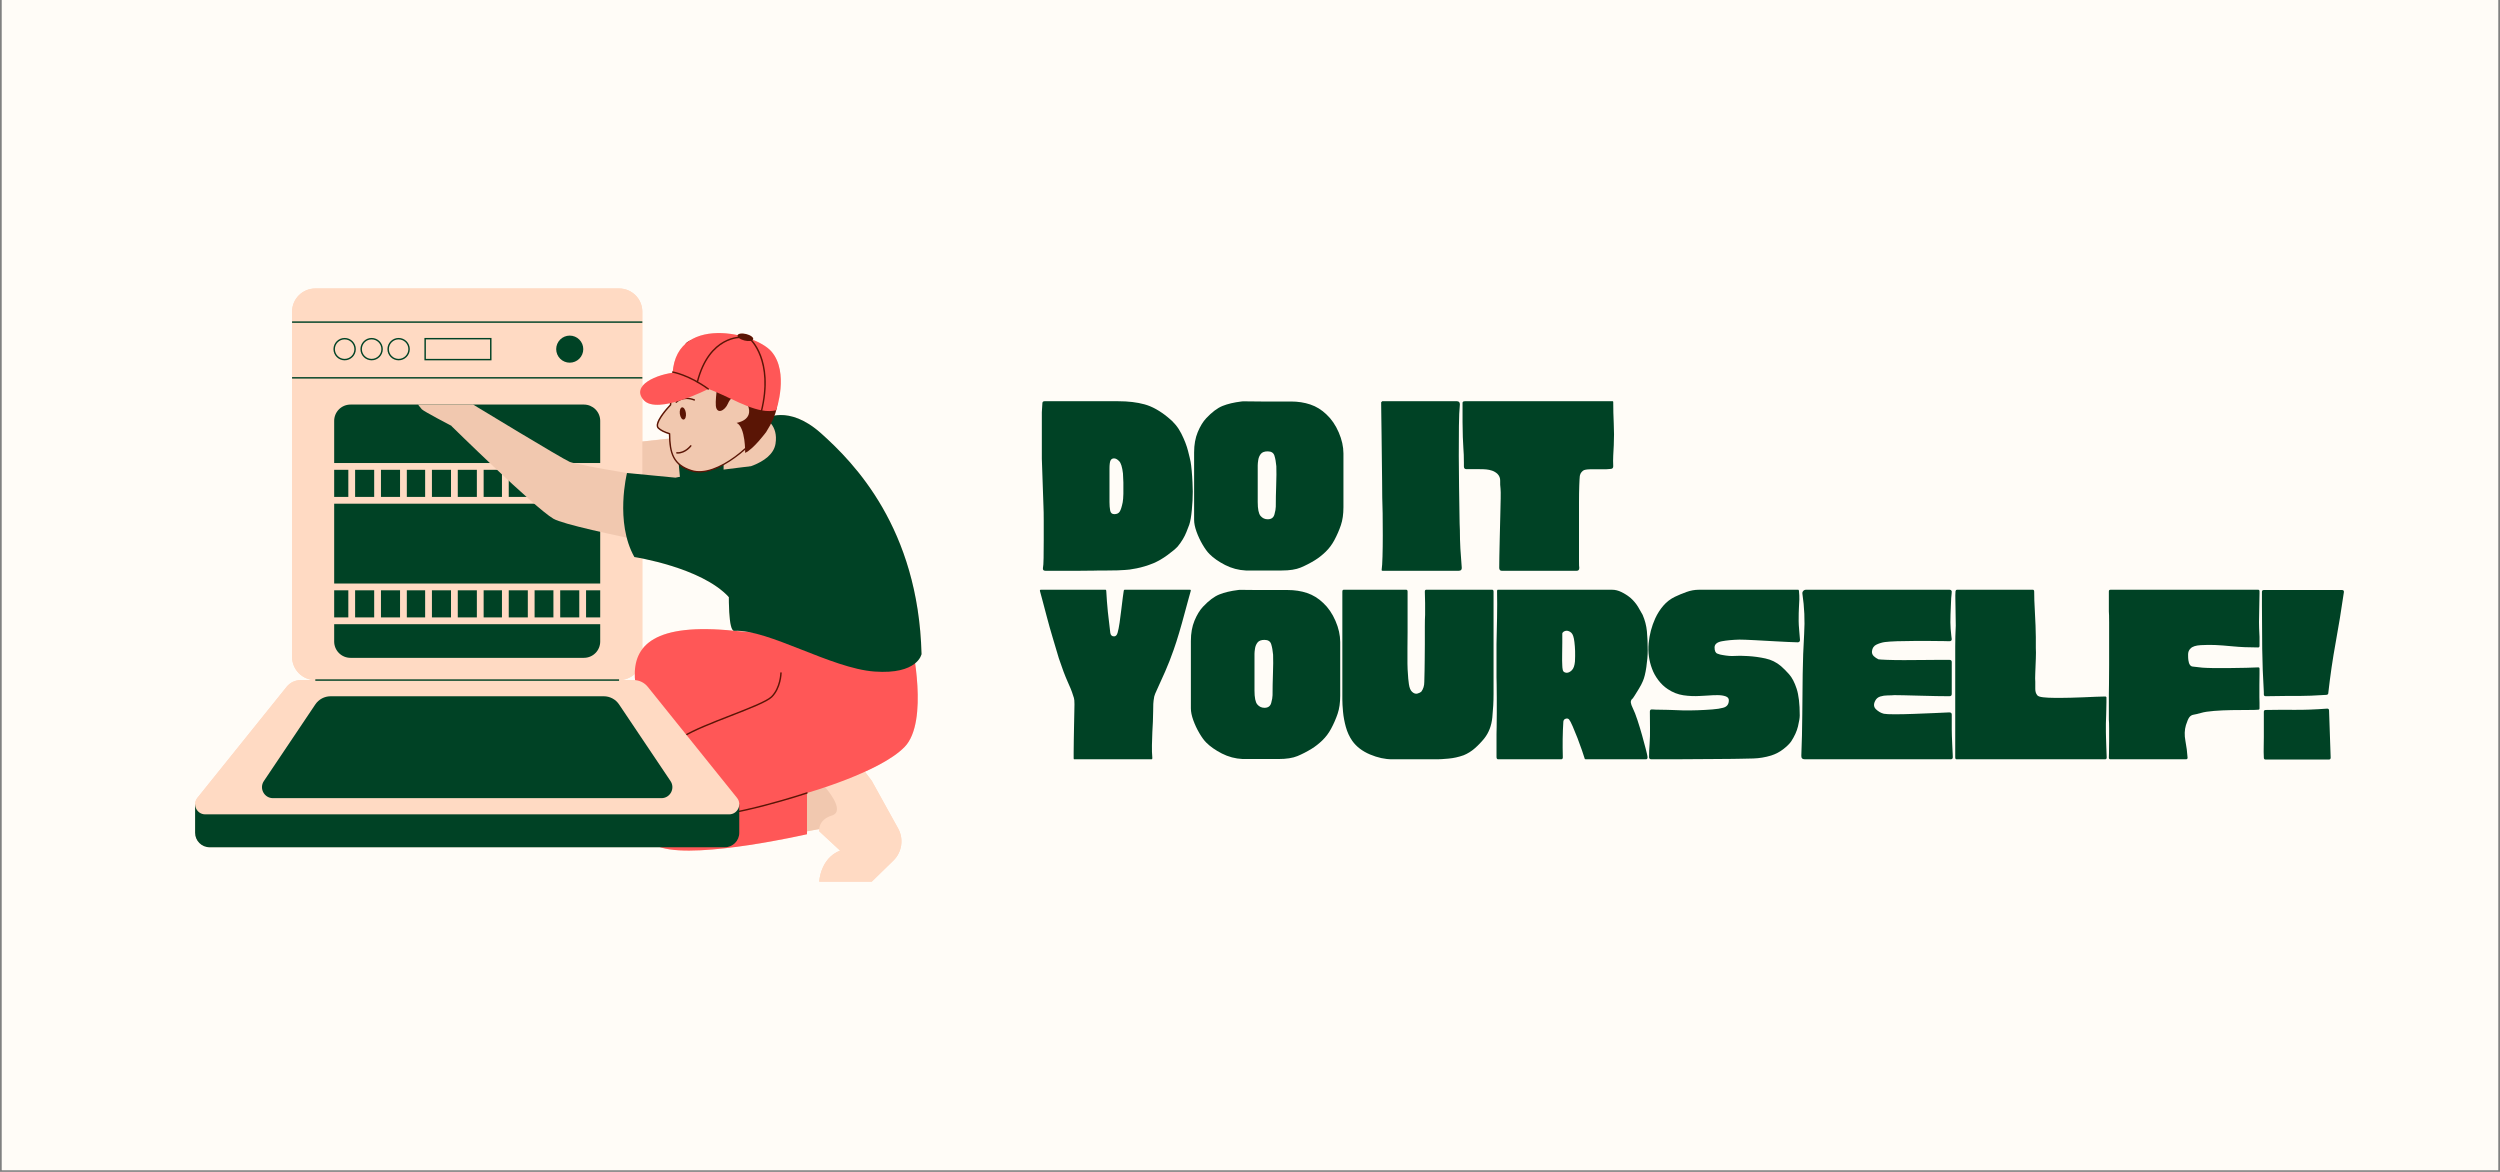 <svg version="1.0" preserveAspectRatio="xMidYMid meet" height="900" viewBox="0 0 1440 675" zoomAndPan="magnify" width="1920" xmlns:xlink="http://www.w3.org/1999/xlink" xmlns="http://www.w3.org/2000/svg"><rect x="0" y="0" width="1440" height="675" fill="#808080" stroke="none"/><defs><g></g><clipPath id="8f9f14da63"><path clip-rule="nonzero" d="M 1.066 0 L 1438.934 0 L 1438.934 674 L 1.066 674 Z M 1.066 0"></path></clipPath></defs><g clip-path="url(#8f9f14da63)"><path fill-rule="nonzero" fill-opacity="1" d="M 1.066 0 L 1438.934 0 L 1438.934 674 L 1.066 674 Z M 1.066 0" fill="#ffffff"></path><path fill-rule="nonzero" fill-opacity="1" d="M 1.066 0 L 1438.934 0 L 1438.934 674 L 1.066 674 Z M 1.066 0" fill="#fffcf7"></path></g><g fill-opacity="1" fill="#004225"><g transform="translate(596.064, 328.763)"><g><path d="M 90.969 -45.641 C 90.969 -42.223 90.785 -38.648 90.422 -34.922 C 90.066 -31.203 89.578 -28.41 88.953 -26.547 C 88.953 -26.547 88.41 -25.148 87.328 -22.359 C 86.242 -19.566 84.562 -16.77 82.281 -13.969 C 81.145 -12.727 79.203 -11.098 76.453 -9.078 C 73.711 -7.066 71 -5.488 68.312 -4.344 C 65 -3 61.766 -2.016 58.609 -1.391 C 55.453 -0.773 53.254 -0.469 52.016 -0.469 C 51.078 -0.363 49.625 -0.285 47.656 -0.234 C 45.695 -0.18 43.734 -0.156 41.766 -0.156 C 39.797 -0.156 38.348 -0.156 37.422 -0.156 C 37.316 -0.156 36.203 -0.129 34.078 -0.078 C 31.953 -0.023 29.336 0 26.234 0 C 23.129 0 20.023 0 16.922 0 C 13.816 0 11.227 0 9.156 0 C 7.094 0 6.062 0 6.062 0 C 5.02 0 4.551 -0.516 4.656 -1.547 C 4.863 -2.379 4.992 -4.297 5.047 -7.297 C 5.098 -10.297 5.125 -13.734 5.125 -17.609 C 5.125 -21.492 5.125 -25.223 5.125 -28.797 C 5.125 -32.367 5.07 -35.191 4.969 -37.266 C 4.863 -41.816 4.707 -46.367 4.5 -50.922 C 4.289 -55.473 4.133 -60.023 4.031 -64.578 L 4.031 -91.281 C 4.133 -92.938 4.238 -94.645 4.344 -96.406 C 4.344 -97.238 4.758 -97.656 5.594 -97.656 L 47.812 -97.656 C 47.812 -97.656 47.32 -97.656 46.344 -97.656 C 45.363 -97.656 44.457 -97.656 43.625 -97.656 C 42.801 -97.656 42.594 -97.656 43 -97.656 C 43.414 -97.656 45.07 -97.656 47.969 -97.656 C 53.77 -97.656 58.844 -97.055 63.188 -95.859 C 67.531 -94.672 72.031 -92.164 76.688 -88.344 C 80 -85.75 82.562 -82.641 84.375 -79.016 C 86.188 -75.398 87.477 -72.062 88.25 -69 C 89.031 -65.945 89.523 -63.852 89.734 -62.719 C 89.941 -61.582 90.148 -59.875 90.359 -57.594 C 90.566 -55.32 90.719 -53.047 90.812 -50.766 C 90.914 -48.484 90.969 -46.773 90.969 -45.641 Z M 50.609 -39.438 C 50.816 -40.57 50.945 -42.195 51 -44.312 C 51.051 -46.438 51.051 -48.613 51 -50.844 C 50.945 -53.07 50.867 -54.805 50.766 -56.047 C 50.348 -59.672 49.625 -62.023 48.594 -63.109 C 47.562 -64.191 46.578 -64.734 45.641 -64.734 C 44.711 -64.734 44.039 -64.344 43.625 -63.562 C 43.207 -62.789 43 -61.164 43 -58.688 L 43 -39.594 C 43 -37.727 43.129 -36.098 43.391 -34.703 C 43.648 -33.305 44.453 -32.609 45.797 -32.609 C 47.242 -32.609 48.273 -33.098 48.891 -34.078 C 49.516 -35.055 50.086 -36.844 50.609 -39.438 Z M 50.609 -39.438"></path></g></g></g><g fill-opacity="1" fill="#004225"><g transform="translate(683.776, 328.763)"><g><path d="M 90.047 -67.531 C 90.047 -64.844 90.047 -61.582 90.047 -57.75 C 90.047 -53.926 90.047 -50.098 90.047 -46.266 C 90.047 -42.43 90.047 -39.223 90.047 -36.641 C 90.047 -32.598 89.551 -29.129 88.562 -26.234 C 87.582 -23.336 86.316 -20.441 84.766 -17.547 C 83.422 -15.055 81.766 -12.852 79.797 -10.938 C 77.828 -9.031 75.758 -7.406 73.594 -6.062 C 70.895 -4.406 68.176 -3.004 65.438 -1.859 C 62.695 -0.723 59.051 -0.156 54.5 -0.156 C 53.875 -0.156 52.5 -0.156 50.375 -0.156 C 48.258 -0.156 45.957 -0.156 43.469 -0.156 C 40.988 -0.156 38.789 -0.156 36.875 -0.156 C 34.957 -0.156 33.945 -0.156 33.844 -0.156 C 29.602 -0.363 25.617 -1.422 21.891 -3.328 C 18.16 -5.242 15.16 -7.344 12.891 -9.625 C 11.641 -10.863 10.316 -12.672 8.922 -15.047 C 7.523 -17.43 6.359 -19.914 5.422 -22.5 C 4.492 -25.094 4.031 -27.375 4.031 -29.344 C 4.031 -30.789 4.031 -33.172 4.031 -36.484 C 4.031 -39.797 4.031 -43.469 4.031 -47.5 C 4.031 -51.539 4.031 -55.422 4.031 -59.141 C 4.031 -62.867 4.031 -65.875 4.031 -68.156 C 4.031 -72.602 4.727 -76.508 6.125 -79.875 C 7.531 -83.238 9.16 -85.906 11.016 -87.875 C 14.328 -91.395 17.457 -93.75 20.406 -94.938 C 23.363 -96.125 26.961 -96.977 31.203 -97.5 C 31.305 -97.602 32.441 -97.629 34.609 -97.578 C 36.785 -97.523 39.453 -97.5 42.609 -97.5 C 45.766 -97.5 48.922 -97.5 52.078 -97.5 C 55.242 -97.5 57.805 -97.5 59.766 -97.5 C 63.805 -97.5 67.535 -96.926 70.953 -95.781 C 74.367 -94.645 77.473 -92.734 80.266 -90.047 C 83.16 -87.359 85.516 -83.914 87.328 -79.719 C 89.141 -75.531 90.047 -71.469 90.047 -67.531 Z M 40.672 -39.594 C 40.672 -35.551 41.211 -32.883 42.297 -31.594 C 43.391 -30.301 44.766 -29.656 46.422 -29.656 C 48.492 -29.656 49.785 -30.582 50.297 -32.438 C 50.816 -34.301 51.078 -35.805 51.078 -36.953 C 51.078 -40.879 51.156 -45.016 51.312 -49.359 C 51.469 -53.711 51.492 -57.336 51.391 -60.234 C 51.18 -62.617 50.816 -64.641 50.297 -66.297 C 49.785 -67.953 48.492 -68.781 46.422 -68.781 C 44.555 -68.781 43.234 -68.285 42.453 -67.297 C 41.68 -66.316 41.191 -65.176 40.984 -63.875 C 40.773 -62.582 40.672 -61.523 40.672 -60.703 C 40.672 -59.672 40.672 -57.988 40.672 -55.656 C 40.672 -53.32 40.672 -50.707 40.672 -47.812 C 40.672 -44.914 40.672 -42.176 40.672 -39.594 Z M 40.672 -39.594"></path></g></g></g><g fill-opacity="1" fill="#004225"><g transform="translate(770.867, 328.763)"><g></g></g></g><g fill-opacity="1" fill="#004225"><g transform="translate(791.513, 328.763)"><g><path d="M 4.656 -97.656 L 47.656 -97.656 C 48.801 -97.656 49.375 -97.035 49.375 -95.797 C 49.062 -92.785 48.879 -88.641 48.828 -83.359 C 48.773 -78.086 48.75 -72.375 48.75 -66.219 C 48.75 -60.062 48.801 -54.055 48.906 -48.203 C 49.008 -42.359 49.086 -37.207 49.141 -32.75 C 49.191 -28.301 49.27 -25.195 49.375 -23.438 C 49.375 -19.82 49.473 -16.227 49.672 -12.656 C 49.879 -9.082 50.141 -5.484 50.453 -1.859 C 50.555 -0.617 49.988 0 48.75 0 L 4.812 0 C 4.395 0 4.238 -0.258 4.344 -0.781 C 4.551 -2.125 4.707 -4.602 4.812 -8.219 C 4.914 -11.844 4.969 -15.906 4.969 -20.406 C 4.969 -24.914 4.941 -29.16 4.891 -33.141 C 4.836 -37.129 4.758 -40.16 4.656 -42.234 C 4.656 -44.711 4.629 -47.969 4.578 -52 C 4.523 -56.039 4.473 -60.391 4.422 -65.047 C 4.367 -69.703 4.316 -74.227 4.266 -78.625 C 4.211 -83.031 4.16 -86.891 4.109 -90.203 C 4.055 -93.516 4.031 -95.789 4.031 -97.031 C 4.133 -97.133 4.344 -97.344 4.656 -97.656 Z M 4.656 -97.656"></path></g></g></g><g fill-opacity="1" fill="#004225"><g transform="translate(838.707, 328.763)"><g><path d="M 90.516 -97.344 C 90.516 -93.195 90.613 -89.031 90.812 -84.844 C 91.02 -80.656 91.023 -76.488 90.828 -72.344 C 90.723 -70.375 90.617 -68.379 90.516 -66.359 C 90.41 -64.348 90.41 -62.305 90.516 -60.234 C 90.516 -59.305 90.098 -58.789 89.266 -58.688 C 87.609 -58.477 85.664 -58.398 83.438 -58.453 C 81.219 -58.504 79.125 -58.504 77.156 -58.453 C 75.188 -58.398 73.895 -58.164 73.281 -57.75 C 72.969 -57.539 72.602 -57.203 72.188 -56.734 C 71.77 -56.273 71.461 -55.578 71.266 -54.641 C 71.16 -53.816 71.055 -52.004 70.953 -49.203 C 70.848 -46.41 70.797 -43.07 70.797 -39.188 C 70.797 -35.312 70.797 -31.273 70.797 -27.078 C 70.797 -22.891 70.797 -18.93 70.797 -15.203 C 70.797 -11.484 70.797 -8.379 70.797 -5.891 C 70.797 -3.41 70.848 -2.016 70.953 -1.703 C 70.953 -0.566 70.484 0 69.547 0 L 26.234 0 C 25.41 0 24.945 -0.516 24.844 -1.547 C 24.844 -2.898 24.867 -5.18 24.922 -8.391 C 24.973 -11.598 25.051 -15.219 25.156 -19.25 C 25.258 -23.289 25.359 -27.301 25.453 -31.281 C 25.555 -35.27 25.633 -38.711 25.688 -41.609 C 25.738 -44.504 25.711 -46.367 25.609 -47.203 C 25.41 -48.754 25.336 -50.305 25.391 -51.859 C 25.441 -53.41 24.895 -54.754 23.75 -55.891 C 22.82 -56.711 21.812 -57.305 20.719 -57.672 C 19.633 -58.035 18.523 -58.27 17.391 -58.375 C 16.453 -58.477 15.051 -58.531 13.188 -58.531 C 11.332 -58.531 9.656 -58.531 8.156 -58.531 C 6.656 -58.531 5.906 -58.531 5.906 -58.531 C 4.969 -58.531 4.5 -59.047 4.5 -60.078 C 4.5 -60.078 4.5 -60.773 4.5 -62.172 C 4.5 -63.578 4.473 -65.129 4.422 -66.828 C 4.367 -68.535 4.289 -69.859 4.188 -70.797 C 4.082 -72.242 3.977 -74.336 3.875 -77.078 C 3.77 -79.828 3.719 -82.676 3.719 -85.625 C 3.719 -88.57 3.719 -91.102 3.719 -93.219 C 3.719 -95.344 3.719 -96.508 3.719 -96.719 C 3.719 -97.344 4.188 -97.656 5.125 -97.656 L 90.203 -97.656 C 90.203 -97.656 90.254 -97.629 90.359 -97.578 C 90.461 -97.523 90.516 -97.445 90.516 -97.344 Z M 90.516 -97.344"></path></g></g></g><g fill-opacity="1" fill="#004225"><g transform="translate(926.582, 328.763)"><g></g></g></g><g fill-opacity="1" fill="#004225"><g transform="translate(596.064, 437.352)"><g><path d="M 51.703 -97.656 L 89.422 -97.656 C 89.836 -97.656 89.941 -97.344 89.734 -96.719 C 89.629 -96.301 89.238 -94.898 88.562 -92.516 C 87.895 -90.141 87.094 -87.191 86.156 -83.672 C 85.227 -80.16 84.219 -76.566 83.125 -72.891 C 82.039 -69.211 80.984 -65.926 79.953 -63.031 C 78.398 -58.582 76.77 -54.414 75.062 -50.531 C 73.352 -46.656 71.906 -43.445 70.719 -40.906 C 69.531 -38.375 68.883 -36.797 68.781 -36.172 C 68.469 -34.516 68.285 -33.094 68.234 -31.906 C 68.18 -30.719 68.156 -29.297 68.156 -27.641 C 68.156 -25.672 68.102 -23.676 68 -21.656 C 67.895 -19.633 67.789 -17.645 67.688 -15.688 C 67.582 -13.195 67.504 -10.68 67.453 -8.141 C 67.398 -5.609 67.477 -3.102 67.688 -0.625 C 67.688 -0.207 67.531 0 67.219 0 L 22.672 0 C 22.461 0 22.359 -0.207 22.359 -0.625 C 22.359 -0.832 22.359 -1.914 22.359 -3.875 C 22.359 -5.844 22.383 -8.223 22.438 -11.016 C 22.488 -13.816 22.539 -16.664 22.594 -19.562 C 22.645 -22.457 22.695 -25.016 22.75 -27.234 C 22.801 -29.461 22.828 -30.941 22.828 -31.672 C 22.828 -33.535 22.723 -34.75 22.516 -35.312 C 22.305 -35.883 21.941 -37 21.422 -38.656 C 21.211 -39.383 20.359 -41.426 18.859 -44.781 C 17.359 -48.145 15.676 -52.625 13.812 -58.219 C 12.676 -62.051 11.488 -66.035 10.25 -70.172 C 9.008 -74.316 7.895 -78.273 6.906 -82.047 C 5.926 -85.828 5.07 -89.062 4.344 -91.75 C 3.625 -94.445 3.16 -96.156 2.953 -96.875 C 2.848 -97.395 3.004 -97.656 3.422 -97.656 L 40.672 -97.656 C 40.984 -97.656 41.141 -97.445 41.141 -97.031 C 41.348 -92.988 41.656 -88.945 42.062 -84.906 C 42.477 -80.875 42.945 -76.844 43.469 -72.812 C 43.676 -71.469 44.398 -70.797 45.641 -70.797 C 46.578 -70.797 47.25 -71.469 47.656 -72.812 C 48.07 -74.258 48.461 -76.223 48.828 -78.703 C 49.191 -81.191 49.523 -83.754 49.828 -86.391 C 50.141 -89.035 50.426 -91.363 50.688 -93.375 C 50.945 -95.395 51.129 -96.664 51.234 -97.188 C 51.336 -97.5 51.492 -97.656 51.703 -97.656 Z M 51.703 -97.656"></path></g></g></g><g fill-opacity="1" fill="#004225"><g transform="translate(681.913, 437.352)"><g><path d="M 90.047 -67.531 C 90.047 -64.844 90.047 -61.582 90.047 -57.75 C 90.047 -53.926 90.047 -50.098 90.047 -46.266 C 90.047 -42.43 90.047 -39.223 90.047 -36.641 C 90.047 -32.598 89.551 -29.129 88.562 -26.234 C 87.582 -23.336 86.316 -20.441 84.766 -17.547 C 83.422 -15.055 81.766 -12.852 79.797 -10.938 C 77.828 -9.031 75.758 -7.406 73.594 -6.062 C 70.895 -4.406 68.176 -3.004 65.438 -1.859 C 62.695 -0.723 59.051 -0.156 54.5 -0.156 C 53.875 -0.156 52.5 -0.156 50.375 -0.156 C 48.258 -0.156 45.957 -0.156 43.469 -0.156 C 40.988 -0.156 38.789 -0.156 36.875 -0.156 C 34.957 -0.156 33.945 -0.156 33.844 -0.156 C 29.602 -0.363 25.617 -1.422 21.891 -3.328 C 18.16 -5.242 15.16 -7.344 12.891 -9.625 C 11.641 -10.863 10.316 -12.672 8.922 -15.047 C 7.523 -17.43 6.359 -19.914 5.422 -22.5 C 4.492 -25.094 4.031 -27.375 4.031 -29.344 C 4.031 -30.789 4.031 -33.172 4.031 -36.484 C 4.031 -39.797 4.031 -43.469 4.031 -47.5 C 4.031 -51.539 4.031 -55.422 4.031 -59.141 C 4.031 -62.867 4.031 -65.875 4.031 -68.156 C 4.031 -72.602 4.727 -76.508 6.125 -79.875 C 7.531 -83.238 9.16 -85.906 11.016 -87.875 C 14.328 -91.395 17.457 -93.75 20.406 -94.938 C 23.363 -96.125 26.961 -96.977 31.203 -97.5 C 31.305 -97.602 32.441 -97.629 34.609 -97.578 C 36.785 -97.523 39.453 -97.5 42.609 -97.5 C 45.766 -97.5 48.922 -97.5 52.078 -97.5 C 55.242 -97.5 57.805 -97.5 59.766 -97.5 C 63.805 -97.5 67.535 -96.926 70.953 -95.781 C 74.367 -94.645 77.473 -92.734 80.266 -90.047 C 83.16 -87.359 85.516 -83.914 87.328 -79.719 C 89.141 -75.531 90.047 -71.469 90.047 -67.531 Z M 40.672 -39.594 C 40.672 -35.551 41.211 -32.883 42.297 -31.594 C 43.391 -30.301 44.766 -29.656 46.422 -29.656 C 48.492 -29.656 49.785 -30.582 50.297 -32.438 C 50.816 -34.301 51.078 -35.805 51.078 -36.953 C 51.078 -40.879 51.156 -45.016 51.312 -49.359 C 51.469 -53.711 51.492 -57.336 51.391 -60.234 C 51.18 -62.617 50.816 -64.641 50.297 -66.297 C 49.785 -67.953 48.492 -68.781 46.422 -68.781 C 44.555 -68.781 43.234 -68.285 42.453 -67.297 C 41.68 -66.316 41.191 -65.176 40.984 -63.875 C 40.773 -62.582 40.672 -61.523 40.672 -60.703 C 40.672 -59.672 40.672 -57.988 40.672 -55.656 C 40.672 -53.32 40.672 -50.707 40.672 -47.812 C 40.672 -44.914 40.672 -42.176 40.672 -39.594 Z M 40.672 -39.594"></path></g></g></g><g fill-opacity="1" fill="#004225"><g transform="translate(769.004, 437.352)"><g><path d="M 74.047 -2.328 C 71.148 -1.297 68.227 -0.648 65.281 -0.391 C 62.332 -0.129 60.238 0 59 0 L 32.906 0 C 28.77 0 24.5 -0.93 20.094 -2.797 C 15.695 -4.66 12.312 -7.25 9.938 -10.562 C 8.281 -12.938 7.035 -15.625 6.203 -18.625 C 5.379 -21.625 4.836 -24.547 4.578 -27.391 C 4.316 -30.242 4.188 -32.602 4.188 -34.469 L 4.188 -96.562 C 4.188 -97.289 4.445 -97.656 4.969 -97.656 L 40.984 -97.656 C 41.504 -97.656 41.766 -97.289 41.766 -96.562 C 41.766 -90.875 41.766 -85.18 41.766 -79.484 C 41.766 -78.035 41.766 -75.891 41.766 -73.047 C 41.766 -70.203 41.738 -67.176 41.688 -63.969 C 41.633 -60.758 41.633 -57.832 41.688 -55.188 C 41.738 -52.551 41.816 -50.719 41.922 -49.688 C 42.023 -47.508 42.227 -45.359 42.531 -43.234 C 42.844 -41.109 43.469 -39.633 44.406 -38.812 C 45.438 -37.883 46.469 -37.57 47.5 -37.875 C 48.539 -38.188 49.27 -38.551 49.688 -38.969 C 50.82 -40.52 51.391 -42.379 51.391 -44.547 C 51.391 -46.723 51.441 -48.848 51.547 -50.922 C 51.547 -51.953 51.57 -53.891 51.625 -56.734 C 51.676 -59.586 51.703 -62.75 51.703 -66.219 C 51.703 -69.688 51.703 -72.973 51.703 -76.078 C 51.703 -79.18 51.754 -81.562 51.859 -83.219 C 51.859 -85.488 51.859 -87.738 51.859 -89.969 C 51.859 -92.195 51.805 -94.395 51.703 -96.562 C 51.703 -97.289 51.957 -97.656 52.469 -97.656 L 90.516 -97.656 C 91.023 -97.656 91.281 -97.289 91.281 -96.562 L 91.281 -37.578 C 91.281 -33.328 91.047 -28.848 90.578 -24.141 C 90.117 -19.43 88.598 -15.422 86.016 -12.109 C 84.254 -9.93 82.391 -7.988 80.422 -6.281 C 78.453 -4.57 76.328 -3.254 74.047 -2.328 Z M 74.047 -2.328"></path></g></g></g><g fill-opacity="1" fill="#004225"><g transform="translate(857.647, 437.352)"><g><path d="M 82.75 -29.656 C 83.676 -27.789 84.602 -25.43 85.531 -22.578 C 86.469 -19.734 87.348 -16.836 88.172 -13.891 C 89.004 -10.941 89.703 -8.352 90.266 -6.125 C 90.836 -3.906 91.176 -2.43 91.281 -1.703 C 91.488 -0.566 91.18 0 90.359 0 L 55.734 0 C 55.316 0 55.055 -0.312 54.953 -0.938 C 54.742 -1.656 54.273 -3.078 53.547 -5.203 C 52.828 -7.328 51.977 -9.656 51 -12.188 C 50.02 -14.719 49.086 -16.992 48.203 -19.016 C 47.328 -21.035 46.629 -22.359 46.109 -22.984 C 45.586 -23.492 44.938 -23.617 44.156 -23.359 C 43.383 -23.109 42.945 -22.566 42.844 -21.734 C 42.633 -18.523 42.504 -15.188 42.453 -11.719 C 42.41 -8.25 42.438 -4.859 42.531 -1.547 C 42.633 -0.516 42.328 0 41.609 0 L 5.281 0 C 4.656 0 4.344 -0.461 4.344 -1.391 L 4.344 -14.594 C 4.344 -15.113 4.367 -16.457 4.422 -18.625 C 4.473 -20.801 4.5 -23.391 4.5 -26.391 C 4.5 -29.391 4.5 -32.391 4.5 -35.391 C 4.5 -38.398 4.473 -40.988 4.422 -43.156 C 4.367 -45.332 4.344 -46.68 4.344 -47.203 L 4.344 -66.453 C 4.445 -71.422 4.551 -76.461 4.656 -81.578 C 4.758 -86.703 4.758 -91.801 4.656 -96.875 C 4.656 -97.395 4.812 -97.656 5.125 -97.656 L 70.953 -97.656 C 72.711 -97.656 74.492 -97.211 76.297 -96.328 C 78.109 -95.453 79.844 -94.344 81.5 -93 C 83.258 -91.445 84.734 -89.688 85.922 -87.719 C 87.117 -85.75 87.977 -84.25 88.5 -83.219 C 89.844 -80.113 90.664 -76.957 90.969 -73.75 C 91.281 -70.539 91.438 -66.863 91.438 -62.719 C 91.438 -59.926 91.176 -56.742 90.656 -53.172 C 90.145 -49.598 89.473 -46.879 88.641 -45.016 C 88.129 -43.773 87.406 -42.379 86.469 -40.828 C 85.539 -39.273 84.711 -37.93 83.984 -36.797 C 83.266 -35.66 82.852 -35.039 82.75 -34.938 C 82.75 -34.938 82.695 -34.938 82.594 -34.938 C 81.863 -34.207 81.578 -33.398 81.734 -32.516 C 81.891 -31.641 82.227 -30.688 82.75 -29.656 Z M 49.531 -56.359 C 49.633 -58.523 49.66 -60.516 49.609 -62.328 C 49.555 -64.141 49.426 -65.875 49.219 -67.531 C 48.906 -70.32 48.305 -72.102 47.422 -72.875 C 46.547 -73.656 45.645 -74.047 44.719 -74.047 C 44.094 -74.047 43.52 -73.863 43 -73.5 C 42.488 -73.145 42.234 -72.758 42.234 -72.344 C 42.234 -71.727 42.234 -70.953 42.234 -70.016 C 42.234 -69.086 42.234 -68.156 42.234 -67.219 C 42.234 -65.562 42.207 -63.363 42.156 -60.625 C 42.102 -57.883 42.129 -55.633 42.234 -53.875 C 42.234 -53.145 42.332 -52.312 42.531 -51.375 C 42.738 -50.445 43.469 -49.93 44.719 -49.828 C 45.75 -49.828 46.754 -50.316 47.734 -51.297 C 48.723 -52.285 49.32 -53.973 49.531 -56.359 Z M 49.531 -56.359"></path></g></g></g><g fill-opacity="1" fill="#004225"><g transform="translate(945.824, 437.352)"><g><path d="M 90.047 -97.656 C 90.148 -97.551 90.254 -97.395 90.359 -97.188 C 90.566 -95.113 90.645 -93.379 90.594 -91.984 C 90.539 -90.586 90.461 -89.035 90.359 -87.328 C 90.254 -85.617 90.203 -83.055 90.203 -79.641 C 90.203 -78.398 90.305 -76.586 90.516 -74.203 C 90.723 -71.828 90.875 -70.02 90.969 -68.781 C 90.969 -67.844 90.504 -67.375 89.578 -67.375 C 86.055 -67.477 82.02 -67.66 77.469 -67.922 C 72.914 -68.18 68.645 -68.414 64.656 -68.625 C 60.676 -68.832 57.805 -68.938 56.047 -68.938 C 52.211 -68.832 48.875 -68.52 46.031 -68 C 43.188 -67.477 41.766 -66.285 41.766 -64.422 C 41.766 -62.461 42.305 -61.273 43.391 -60.859 C 44.473 -60.441 45.43 -60.18 46.266 -60.078 C 49.055 -59.566 51.383 -59.383 53.25 -59.531 C 55.113 -59.688 57.703 -59.66 61.016 -59.453 C 64.43 -59.254 67.797 -58.789 71.109 -58.062 C 74.422 -57.344 77.367 -55.895 79.953 -53.719 C 81.398 -52.477 82.977 -50.898 84.688 -48.984 C 86.395 -47.066 87.844 -44.297 89.031 -40.672 C 90.227 -37.047 90.828 -31.926 90.828 -25.312 C 90.828 -23.852 90.488 -21.727 89.812 -18.938 C 89.133 -16.145 87.816 -13.25 85.859 -10.25 C 84.922 -8.906 83.414 -7.43 81.344 -5.828 C 79.281 -4.223 76.953 -3.004 74.359 -2.172 C 70.941 -1.141 67.523 -0.57 64.109 -0.469 C 60.703 -0.363 58.223 -0.312 56.672 -0.312 C 56.254 -0.312 54.723 -0.285 52.078 -0.234 C 49.441 -0.18 46.18 -0.156 42.297 -0.156 C 38.422 -0.156 34.359 -0.129 30.109 -0.078 C 25.867 -0.023 21.859 0 18.078 0 C 14.305 0 11.254 0 8.922 0 C 6.598 0 5.438 0 5.438 0 C 4.5 0 4.031 -0.41 4.031 -1.234 C 4.031 -2.484 4.055 -3.727 4.109 -4.969 C 4.16 -6.207 4.238 -7.445 4.344 -8.688 C 4.551 -11.789 4.629 -14.922 4.578 -18.078 C 4.523 -21.242 4.5 -24.379 4.5 -27.484 C 4.5 -28.41 4.969 -28.82 5.906 -28.719 C 7.039 -28.613 8.41 -28.562 10.016 -28.562 C 11.617 -28.562 13.094 -28.535 14.438 -28.484 C 15.781 -28.43 16.66 -28.406 17.078 -28.406 C 18.629 -28.301 20.75 -28.223 23.438 -28.172 C 26.133 -28.117 28.984 -28.145 31.984 -28.25 C 34.984 -28.352 37.801 -28.508 40.438 -28.719 C 43.082 -28.926 45.129 -29.238 46.578 -29.656 C 48.742 -30.164 49.879 -31.508 49.984 -33.688 C 50.086 -34.926 49.492 -35.781 48.203 -36.25 C 46.91 -36.719 45.332 -36.953 43.469 -36.953 C 41.602 -36.953 39.738 -36.875 37.875 -36.719 C 36.02 -36.562 34.57 -36.484 33.531 -36.484 C 30.219 -36.273 26.984 -36.406 23.828 -36.875 C 20.672 -37.344 17.695 -38.504 14.906 -40.359 C 12.832 -41.711 10.992 -43.445 9.391 -45.562 C 7.785 -47.688 6.57 -49.883 5.75 -52.156 C 3.988 -56.82 3.336 -61.688 3.797 -66.75 C 4.266 -71.82 5.535 -76.641 7.609 -81.203 C 8.848 -83.891 10.398 -86.316 12.266 -88.484 C 14.129 -90.66 16.352 -92.367 18.938 -93.609 C 21.113 -94.648 23.363 -95.582 25.688 -96.406 C 28.02 -97.238 30.375 -97.656 32.75 -97.656 Z M 90.047 -97.656"></path></g></g></g><g fill-opacity="1" fill="#004225"><g transform="translate(1033.691, 437.352)"><g><path d="M 90.516 -25.766 C 90.516 -24.422 90.516 -22.945 90.516 -21.344 C 90.516 -19.738 90.516 -18.367 90.516 -17.234 C 90.516 -16.398 90.539 -15.156 90.594 -13.5 C 90.645 -11.844 90.719 -10.055 90.812 -8.141 C 90.914 -6.234 90.992 -4.602 91.047 -3.25 C 91.098 -1.906 91.125 -1.234 91.125 -1.234 C 91.125 -0.41 90.711 0 89.891 0 L 5.906 0 C 4.445 0 3.77 -0.723 3.875 -2.172 C 4.188 -9.93 4.367 -17.719 4.422 -25.531 C 4.473 -33.352 4.551 -41.195 4.656 -49.062 C 4.758 -56.719 5.039 -64.426 5.5 -72.188 C 5.969 -79.945 5.633 -87.66 4.5 -95.328 C 4.395 -95.941 4.551 -96.484 4.969 -96.953 C 5.383 -97.422 5.898 -97.656 6.516 -97.656 L 89.266 -97.656 C 89.891 -97.656 90.305 -97.344 90.516 -96.719 C 90.516 -96.613 90.488 -96.145 90.438 -95.312 C 90.383 -94.488 90.305 -93.664 90.203 -92.844 C 90.203 -92.32 90.148 -91.129 90.047 -89.266 C 89.941 -87.398 89.863 -85.457 89.812 -83.438 C 89.758 -81.426 89.734 -79.898 89.734 -78.859 C 89.734 -77.828 89.785 -76.562 89.891 -75.062 C 89.992 -73.562 90.125 -72.211 90.281 -71.016 C 90.438 -69.828 90.516 -69.234 90.516 -69.234 C 90.516 -68.41 90.047 -68 89.109 -68 C 89.109 -68 88.098 -68.023 86.078 -68.078 C 84.066 -68.129 81.508 -68.156 78.406 -68.156 C 75.301 -68.156 72.016 -68.156 68.547 -68.156 C 65.078 -68.156 61.867 -68.102 58.922 -68 C 55.973 -67.895 53.672 -67.738 52.016 -67.531 C 50.461 -67.32 48.883 -66.852 47.281 -66.125 C 45.676 -65.406 44.77 -64.113 44.562 -62.25 C 44.457 -61.113 44.816 -60.156 45.641 -59.375 C 46.473 -58.602 47.352 -58.008 48.281 -57.594 C 48.801 -57.488 50.43 -57.383 53.172 -57.281 C 55.91 -57.176 59.195 -57.125 63.031 -57.125 C 66.863 -57.125 70.719 -57.148 74.594 -57.203 C 78.477 -57.254 81.766 -57.281 84.453 -57.281 C 87.148 -57.281 88.703 -57.281 89.109 -57.281 C 90.047 -57.281 90.516 -56.867 90.516 -56.047 L 90.516 -43.156 C 90.516 -42.02 90.516 -41.035 90.516 -40.203 C 90.516 -39.379 90.516 -38.504 90.516 -37.578 C 90.516 -36.742 90.047 -36.328 89.109 -36.328 C 87.348 -36.328 84.891 -36.352 81.734 -36.406 C 78.578 -36.457 75.316 -36.535 71.953 -36.641 C 68.586 -36.742 65.562 -36.82 62.875 -36.875 C 60.188 -36.926 58.375 -36.953 57.438 -36.953 C 56.406 -36.848 55.141 -36.797 53.641 -36.797 C 52.141 -36.797 50.711 -36.586 49.359 -36.172 C 48.016 -35.754 47.035 -34.926 46.422 -33.688 C 45.391 -31.719 45.547 -30.086 46.891 -28.797 C 48.234 -27.504 49.734 -26.648 51.391 -26.234 C 52.422 -26.023 54.539 -25.922 57.75 -25.922 C 60.957 -25.922 64.602 -26 68.688 -26.156 C 72.781 -26.312 76.711 -26.469 80.484 -26.625 C 84.266 -26.781 87.141 -26.91 89.109 -27.016 C 90.047 -27.016 90.516 -26.598 90.516 -25.766 Z M 90.516 -25.766"></path></g></g></g><g fill-opacity="1" fill="#004225"><g transform="translate(1121.869, 437.352)"><g><path d="M 91.125 -15.688 C 91.125 -14.957 91.148 -13.816 91.203 -12.266 C 91.254 -10.711 91.305 -9.082 91.359 -7.375 C 91.41 -5.664 91.461 -4.191 91.516 -2.953 C 91.566 -1.711 91.594 -1.094 91.594 -1.094 C 91.594 -0.363 91.285 0 90.672 0 L 5.125 0 C 4.602 0 4.344 -0.363 4.344 -1.094 L 4.344 -3.578 C 4.344 -3.672 4.344 -3.719 4.344 -3.719 C 4.344 -3.926 4.344 -4.133 4.344 -4.344 L 4.344 -52.781 C 4.344 -56.82 4.344 -60.859 4.344 -64.891 C 4.344 -68.93 4.445 -72.969 4.656 -77 C 4.656 -80.625 4.602 -84.195 4.5 -87.719 C 4.5 -89.27 4.473 -90.77 4.422 -92.219 C 4.367 -93.664 4.395 -95.164 4.5 -96.719 C 4.602 -97.344 4.914 -97.656 5.438 -97.656 L 49.062 -97.656 C 49.57 -97.656 49.828 -97.289 49.828 -96.562 C 49.828 -93.25 49.93 -89.961 50.141 -86.703 C 50.348 -83.441 50.504 -80.156 50.609 -76.844 C 50.711 -74.676 50.766 -72.531 50.766 -70.406 C 50.766 -68.281 50.766 -66.188 50.766 -64.125 C 50.867 -62.664 50.867 -60.566 50.766 -57.828 C 50.66 -55.086 50.555 -52.422 50.453 -49.828 C 50.348 -47.242 50.348 -45.539 50.453 -44.719 C 50.453 -43.363 50.453 -41.961 50.453 -40.516 C 50.453 -39.066 50.816 -37.879 51.547 -36.953 C 51.953 -36.328 53.141 -35.91 55.109 -35.703 C 57.078 -35.492 59.145 -35.391 61.312 -35.391 C 63.488 -35.391 65.098 -35.391 66.141 -35.391 C 67.172 -35.391 68.77 -35.414 70.938 -35.469 C 73.113 -35.52 75.469 -35.598 78 -35.703 C 80.539 -35.805 82.973 -35.91 85.297 -36.016 C 87.629 -36.117 89.473 -36.172 90.828 -36.172 C 91.336 -36.066 91.539 -35.754 91.438 -35.234 C 91.438 -35.035 91.438 -34.258 91.438 -32.906 C 91.438 -31.562 91.41 -30.164 91.359 -28.719 C 91.305 -27.27 91.281 -26.188 91.281 -25.469 C 91.176 -23.812 91.125 -22.156 91.125 -20.5 C 91.125 -18.844 91.125 -17.238 91.125 -15.688 Z M 91.125 -15.688"></path></g></g></g><g fill-opacity="1" fill="#004225"><g transform="translate(1210.357, 437.352)"><g><path d="M 91.125 -96.25 C 91.125 -96.145 91.125 -96.094 91.125 -96.094 C 91.125 -95.895 91.125 -95.691 91.125 -95.484 C 91.125 -92.68 91.07 -89.91 90.969 -87.172 C 90.875 -84.43 90.828 -81.711 90.828 -79.016 C 90.828 -78.086 90.848 -76.953 90.891 -75.609 C 90.941 -74.266 90.992 -73.07 91.047 -72.031 C 91.098 -71 91.125 -70.484 91.125 -70.484 L 91.125 -65.359 C 91.125 -64.734 90.867 -64.422 90.359 -64.422 C 84.973 -64.422 80.129 -64.629 75.828 -65.047 C 71.535 -65.461 68.098 -65.723 65.516 -65.828 C 63.035 -65.93 60.316 -65.906 57.359 -65.75 C 54.41 -65.594 52.422 -64.945 51.391 -63.812 C 50.453 -62.977 49.984 -61.812 49.984 -60.312 C 49.984 -58.812 50.035 -57.75 50.141 -57.125 C 50.453 -54.75 51.305 -53.508 52.703 -53.406 C 54.098 -53.301 55.938 -53.094 58.219 -52.781 C 59.457 -52.676 61.5 -52.598 64.344 -52.547 C 67.195 -52.492 70.352 -52.492 73.812 -52.547 C 77.281 -52.598 80.516 -52.648 83.516 -52.703 C 86.523 -52.754 88.754 -52.832 90.203 -52.938 C 90.816 -53.039 91.125 -52.781 91.125 -52.156 C 91.125 -52.156 91.125 -51.195 91.125 -49.281 C 91.125 -47.375 91.098 -45.148 91.047 -42.609 C 90.992 -40.078 90.992 -37.801 91.047 -35.781 C 91.098 -33.758 91.125 -32.648 91.125 -32.453 C 91.125 -32.453 91.125 -31.93 91.125 -30.891 C 91.125 -29.859 91.125 -29.344 91.125 -29.344 C 91.125 -28.82 90.867 -28.562 90.359 -28.562 C 89.422 -28.457 87.531 -28.406 84.688 -28.406 C 81.844 -28.406 78.633 -28.379 75.062 -28.328 C 71.488 -28.273 68.098 -28.117 64.891 -27.859 C 61.68 -27.609 59.195 -27.223 57.438 -26.703 C 55.57 -26.18 54.148 -25.844 53.172 -25.688 C 52.191 -25.539 51.391 -25.078 50.766 -24.297 C 50.141 -23.516 49.469 -21.988 48.75 -19.719 C 47.914 -16.926 47.812 -13.898 48.438 -10.641 C 49.062 -7.379 49.477 -4.145 49.688 -0.938 C 49.688 -0.312 49.375 0 48.75 0 L 5.281 0 C 4.656 0 4.344 -0.312 4.344 -0.938 C 4.344 -0.938 4.367 -1.836 4.422 -3.641 C 4.473 -5.453 4.5 -7.648 4.5 -10.234 C 4.5 -12.828 4.5 -15.312 4.5 -17.688 C 4.5 -20.07 4.445 -21.785 4.344 -22.828 C 4.344 -22.828 4.344 -23.578 4.344 -25.078 C 4.344 -26.578 4.344 -28.305 4.344 -30.266 C 4.344 -32.234 4.344 -33.941 4.344 -35.391 C 4.344 -36.848 4.344 -37.578 4.344 -37.578 C 4.344 -38.191 4.367 -40.051 4.422 -43.156 C 4.473 -46.258 4.5 -49.957 4.5 -54.25 C 4.5 -58.551 4.5 -62.898 4.5 -67.297 C 4.5 -71.703 4.5 -75.535 4.5 -78.797 C 4.5 -82.055 4.445 -84.203 4.344 -85.234 L 4.344 -96.719 C 4.344 -97.344 4.656 -97.656 5.281 -97.656 L 90.359 -97.656 C 90.867 -97.656 91.125 -97.344 91.125 -96.719 Z M 91.125 -96.25"></path></g></g></g><g fill-opacity="1" fill="#004225"><g transform="translate(1298.845, 437.352)"><g><path d="M 41.609 -29.188 C 42.328 -29.188 42.688 -28.82 42.688 -28.094 C 42.789 -23.539 42.945 -19.016 43.156 -14.516 C 43.363 -10.016 43.52 -5.488 43.625 -0.938 C 43.625 -0.207 43.258 0.156 42.531 0.156 L 6.203 0.156 C 5.484 0.156 5.125 -0.207 5.125 -0.938 C 5.02 -3.207 4.992 -5.223 5.047 -6.984 C 5.098 -8.742 5.125 -10.711 5.125 -12.891 C 5.125 -14.848 5.125 -16.68 5.125 -18.391 C 5.125 -20.098 5.125 -21.938 5.125 -23.906 C 5.125 -25.039 5.125 -26.18 5.125 -27.328 C 5.125 -28.047 5.484 -28.406 6.203 -28.406 C 11.898 -28.508 17.461 -28.535 22.891 -28.484 C 28.328 -28.43 34.566 -28.664 41.609 -29.188 Z M 5.125 -97.5 L 50.141 -97.5 C 50.973 -97.5 51.336 -97.082 51.234 -96.25 C 49.785 -86.219 48.207 -76.539 46.5 -67.219 C 44.789 -57.906 43.367 -48.176 42.234 -38.031 C 42.234 -37.52 41.867 -37.211 41.141 -37.109 C 37.617 -36.898 34.664 -36.742 32.281 -36.641 C 29.906 -36.535 27.629 -36.484 25.453 -36.484 C 23.285 -36.484 20.723 -36.484 17.766 -36.484 C 14.816 -36.484 10.961 -36.43 6.203 -36.328 C 5.484 -36.328 5.125 -36.691 5.125 -37.422 C 5.125 -37.617 5.125 -37.82 5.125 -38.031 C 5.125 -38.238 5.125 -38.445 5.125 -38.656 C 4.602 -47.352 4.289 -55.688 4.188 -63.656 C 4.082 -71.625 4.031 -79.953 4.031 -88.641 L 4.031 -96.406 C 4.031 -97.133 4.395 -97.5 5.125 -97.5 Z M 5.125 -97.5"></path></g></g></g><path fill-rule="nonzero" fill-opacity="1" d="M 530.801 376.75 C 528.973 304.223 491.797 266.438 472.902 249.57 C 461.227 239.145 451.707 238.41 446.137 239.367 C 446.523 238.305 446.832 237.285 447.074 236.305 C 447.074 236.305 447.078 236.305 447.078 236.305 C 447.078 236.305 454.621 214.48 444.395 202.531 C 442.273 200.059 438.414 197.633 433.668 195.719 C 433.75 195.621 433.812 195.512 433.84 195.391 C 434.094 194.355 432.281 193.02 429.793 192.41 C 427.418 191.824 425.301 192.121 424.891 193.047 C 415.242 190.965 404.332 191.281 396.766 196.523 C 395.988 196.918 395.43 197.355 395.066 197.832 C 391.012 201.312 388.203 206.512 387.52 213.898 C 387.309 213.883 387.105 214.027 387.07 214.246 C 387.035 214.457 387.168 214.652 387.371 214.707 C 380.418 215.727 372.906 218.57 369.984 222.473 L 369.984 179.555 C 369.984 172.156 363.988 166.156 356.59 166.156 L 181.617 166.156 C 174.219 166.156 168.223 172.156 168.223 179.555 L 168.223 378.328 C 168.223 385.727 174.219 391.723 181.617 391.723 L 173.199 391.723 C 170.051 391.723 167.074 393.152 165.102 395.605 L 113.684 459.566 C 112.766 460.711 112.371 462.023 112.395 463.301 L 112.383 463.301 L 112.383 479.68 C 112.383 484.289 116.121 488.023 120.727 488.023 L 380.375 488.023 C 380.645 488.109 380.906 488.203 381.176 488.281 C 403.117 494.684 464.828 480.512 464.828 480.512 L 464.828 478.836 L 471.855 477.535 C 471.793 478.305 471.871 478.801 471.871 478.801 L 483.875 489.941 C 472.395 494.496 471.871 507.832 471.871 507.832 L 502.141 507.832 L 514.582 495.703 C 519.562 490.844 520.68 483.258 517.309 477.168 L 502.141 449.773 L 498.188 444.527 C 507.246 440.398 515.953 435.492 521.051 430.23 C 530.699 420.27 529.113 396.328 527.121 382.059 C 530.312 379.438 530.801 376.75 530.801 376.75 Z M 365.676 390.312 C 365.703 390.801 365.754 391.285 365.816 391.77 C 365.547 391.75 365.277 391.723 365.008 391.723 L 356.59 391.723 C 360.078 391.723 363.246 390.379 365.629 388.191 C 365.625 388.891 365.641 389.598 365.676 390.312 Z M 422.926 363.344 C 392.418 360.211 376.781 364.918 369.984 373.863 L 369.984 321.695 C 380.676 323.84 407.32 330.344 419.805 343.906 C 419.875 355.449 420.695 363.453 422.926 363.344 C 425.527 363.215 428.434 363.512 431.562 364.113 C 428.703 363.895 425.824 363.641 422.926 363.344 Z M 370.887 230.566 C 373.805 233.707 379.66 233.621 385.871 232.27 C 385.855 232.535 385.836 232.793 385.824 233.062 C 384.359 234.59 375.789 243.793 378.918 246.84 C 380.234 248.121 382.367 249.23 385.262 250.133 C 385.27 250.992 385.293 251.828 385.328 252.641 L 369.984 254.312 L 369.984 229.445 C 370.246 229.816 370.535 230.188 370.887 230.566 Z M 370.887 230.566" fill="#ffdac3"></path><path fill-rule="nonzero" fill-opacity="1" d="M 403.441 250.66 L 366.863 254.656 L 363.695 283.184 L 415.879 286.836 L 435.426 267.383 Z M 403.441 250.66" fill="#f1c8af"></path><path fill-rule="nonzero" fill-opacity="1" d="M 389.52 252.18 L 391.98 278.285 L 416.793 275.625 L 416.793 252.18 Z M 389.52 252.18" fill="#004225"></path><path fill-rule="nonzero" fill-opacity="1" d="M 181.617 166.156 L 356.586 166.156 C 357.469 166.156 358.34 166.242 359.203 166.414 C 360.062 166.586 360.902 166.84 361.715 167.176 C 362.527 167.512 363.301 167.926 364.031 168.414 C 364.762 168.902 365.438 169.457 366.062 170.082 C 366.684 170.703 367.238 171.379 367.727 172.109 C 368.215 172.844 368.629 173.613 368.965 174.426 C 369.301 175.238 369.555 176.078 369.727 176.941 C 369.898 177.801 369.984 178.672 369.984 179.555 L 369.984 378.328 C 369.984 379.207 369.898 380.078 369.727 380.941 C 369.555 381.805 369.301 382.641 368.965 383.453 C 368.629 384.266 368.215 385.039 367.727 385.77 C 367.238 386.504 366.684 387.18 366.062 387.801 C 365.438 388.422 364.762 388.977 364.031 389.469 C 363.301 389.957 362.527 390.367 361.715 390.703 C 360.902 391.043 360.062 391.297 359.203 391.469 C 358.34 391.641 357.469 391.727 356.586 391.727 L 181.617 391.727 C 180.738 391.727 179.867 391.641 179.004 391.469 C 178.141 391.297 177.305 391.043 176.492 390.707 C 175.68 390.367 174.906 389.957 174.176 389.469 C 173.445 388.977 172.766 388.422 172.145 387.801 C 171.523 387.18 170.969 386.504 170.48 385.77 C 169.992 385.039 169.578 384.266 169.242 383.453 C 168.906 382.641 168.652 381.805 168.48 380.941 C 168.309 380.078 168.223 379.207 168.223 378.328 L 168.223 179.555 C 168.223 178.672 168.309 177.801 168.48 176.941 C 168.652 176.078 168.906 175.238 169.242 174.426 C 169.578 173.613 169.992 172.844 170.48 172.109 C 170.969 171.379 171.523 170.703 172.145 170.082 C 172.766 169.457 173.445 168.902 174.176 168.414 C 174.906 167.926 175.68 167.512 176.492 167.176 C 177.305 166.84 178.141 166.586 179.004 166.414 C 179.867 166.242 180.738 166.156 181.617 166.156 Z M 181.617 166.156" fill="#ffdac3"></path><path fill-rule="nonzero" fill-opacity="1" d="M 201.875 233.027 L 336.332 233.027 C 336.949 233.027 337.559 233.09 338.164 233.211 C 338.77 233.328 339.355 233.508 339.926 233.742 C 340.492 233.98 341.035 234.27 341.547 234.609 C 342.059 234.953 342.535 235.344 342.969 235.777 C 343.406 236.215 343.797 236.688 344.137 237.203 C 344.48 237.715 344.77 238.254 345.004 238.824 C 345.242 239.395 345.418 239.98 345.539 240.586 C 345.66 241.191 345.719 241.801 345.719 242.418 L 345.719 369.523 C 345.719 370.141 345.66 370.75 345.539 371.355 C 345.418 371.961 345.242 372.547 345.004 373.117 C 344.77 373.688 344.48 374.227 344.137 374.738 C 343.797 375.254 343.406 375.727 342.969 376.164 C 342.535 376.598 342.059 376.988 341.547 377.332 C 341.035 377.672 340.492 377.961 339.926 378.199 C 339.355 378.434 338.77 378.613 338.164 378.734 C 337.559 378.852 336.949 378.914 336.332 378.914 L 201.875 378.914 C 201.258 378.914 200.648 378.852 200.043 378.734 C 199.438 378.613 198.852 378.434 198.281 378.199 C 197.711 377.961 197.172 377.672 196.656 377.332 C 196.145 376.988 195.672 376.598 195.234 376.164 C 194.797 375.727 194.41 375.254 194.066 374.738 C 193.723 374.227 193.434 373.688 193.199 373.117 C 192.965 372.547 192.785 371.961 192.664 371.355 C 192.543 370.75 192.484 370.141 192.484 369.523 L 192.484 242.418 C 192.484 241.801 192.543 241.191 192.664 240.586 C 192.785 239.98 192.965 239.395 193.199 238.824 C 193.434 238.254 193.723 237.715 194.066 237.203 C 194.41 236.688 194.797 236.215 195.234 235.777 C 195.672 235.344 196.145 234.953 196.656 234.609 C 197.172 234.27 197.711 233.98 198.281 233.742 C 198.852 233.508 199.438 233.328 200.043 233.211 C 200.648 233.09 201.258 233.027 201.875 233.027 Z M 201.875 233.027" fill="#004225"></path><path fill-rule="nonzero" fill-opacity="1" d="M 347.875 270.609 L 347.875 266.703 L 190.332 266.703 L 190.332 270.609 L 200.637 270.609 L 200.637 286.223 L 190.332 286.223 L 190.332 290.129 L 347.875 290.129 L 347.875 286.223 L 337.57 286.223 L 337.57 270.609 Z M 234.328 270.609 L 244.883 270.609 L 244.883 286.223 L 234.328 286.223 Z M 230.426 286.223 L 219.434 286.223 L 219.434 270.609 L 230.426 270.609 Z M 248.789 270.609 L 259.777 270.609 L 259.777 286.223 L 248.789 286.223 Z M 263.68 270.609 L 274.672 270.609 L 274.672 286.223 L 263.68 286.223 Z M 278.574 270.609 L 289.129 270.609 L 289.129 286.223 L 278.574 286.223 Z M 293.035 270.609 L 304.023 270.609 L 304.023 286.223 L 293.035 286.223 Z M 307.926 270.609 L 318.77 270.609 L 318.77 286.223 L 307.926 286.223 Z M 204.543 270.609 L 215.531 270.609 L 215.531 286.223 L 204.543 286.223 Z M 333.664 286.223 L 322.676 286.223 L 322.676 270.609 L 333.664 270.609 Z M 333.664 286.223" fill="#ffdac3"></path><path fill-rule="nonzero" fill-opacity="1" d="M 190.332 340.016 L 200.637 340.016 L 200.637 355.629 L 190.332 355.629 L 190.332 359.535 L 347.875 359.535 L 347.875 355.629 L 337.57 355.629 L 337.57 340.016 L 347.875 340.016 L 347.875 336.109 L 190.332 336.109 Z M 204.543 340.016 L 215.531 340.016 L 215.531 355.629 L 204.543 355.629 Z M 304.023 355.629 L 293.035 355.629 L 293.035 340.016 L 304.023 340.016 Z M 307.926 340.016 L 318.77 340.016 L 318.77 355.629 L 307.926 355.629 Z M 289.129 355.629 L 278.574 355.629 L 278.574 340.016 L 289.129 340.016 Z M 274.672 355.629 L 263.68 355.629 L 263.68 340.016 L 274.672 340.016 Z M 259.777 355.629 L 248.789 355.629 L 248.789 340.016 L 259.777 340.016 Z M 244.883 355.629 L 234.328 355.629 L 234.328 340.016 L 244.883 340.016 Z M 230.426 355.629 L 219.434 355.629 L 219.434 340.016 L 230.426 340.016 Z M 333.664 355.629 L 322.676 355.629 L 322.676 340.016 L 333.664 340.016 Z M 333.664 355.629" fill="#ffdac3"></path><path fill-rule="nonzero" fill-opacity="1" d="M 168.223 185.113 L 369.984 185.113 L 369.984 185.949 L 168.223 185.949 Z M 168.223 185.113" fill="#004225"></path><path fill-rule="nonzero" fill-opacity="1" d="M 168.223 217.215 L 369.984 217.215 L 369.984 218.051 L 168.223 218.051 Z M 168.223 217.215" fill="#004225"></path><path fill-rule="nonzero" fill-opacity="1" d="M 198.512 207.551 C 194.957 207.551 192.066 204.66 192.066 201.105 C 192.066 197.551 194.957 194.656 198.512 194.656 C 202.066 194.656 204.961 197.551 204.961 201.105 C 204.961 204.66 202.066 207.551 198.512 207.551 Z M 198.512 195.492 C 195.418 195.492 192.902 198.012 192.902 201.105 C 192.902 204.195 195.418 206.715 198.512 206.715 C 201.605 206.715 204.121 204.195 204.121 201.105 C 204.121 198.012 201.605 195.492 198.512 195.492 Z M 198.512 195.492" fill="#004225"></path><path fill-rule="nonzero" fill-opacity="1" d="M 214.059 207.551 C 210.504 207.551 207.609 204.66 207.609 201.105 C 207.609 197.551 210.504 194.656 214.059 194.656 C 217.613 194.656 220.504 197.551 220.504 201.105 C 220.504 204.66 217.613 207.551 214.059 207.551 Z M 214.059 195.492 C 210.965 195.492 208.445 198.012 208.445 201.105 C 208.445 204.195 210.965 206.715 214.059 206.715 C 217.148 206.715 219.668 204.195 219.668 201.105 C 219.668 198.012 217.148 195.492 214.059 195.492 Z M 214.059 195.492" fill="#004225"></path><path fill-rule="nonzero" fill-opacity="1" d="M 229.602 207.551 C 226.047 207.551 223.152 204.66 223.152 201.105 C 223.152 197.551 226.047 194.656 229.602 194.656 C 233.156 194.656 236.047 197.551 236.047 201.105 C 236.047 204.66 233.156 207.551 229.602 207.551 Z M 229.602 195.492 C 226.508 195.492 223.992 198.012 223.992 201.105 C 223.992 204.195 226.508 206.715 229.602 206.715 C 232.695 206.715 235.211 204.195 235.211 201.105 C 235.211 198.012 232.695 195.492 229.602 195.492 Z M 229.602 195.492" fill="#004225"></path><path fill-rule="nonzero" fill-opacity="1" d="M 335.965 201.102 C 335.965 201.617 335.914 202.121 335.812 202.625 C 335.715 203.129 335.566 203.613 335.371 204.09 C 335.172 204.562 334.934 205.012 334.648 205.438 C 334.363 205.863 334.039 206.258 333.68 206.617 C 333.316 206.98 332.922 207.305 332.496 207.59 C 332.07 207.871 331.621 208.113 331.148 208.309 C 330.676 208.504 330.188 208.652 329.684 208.754 C 329.184 208.852 328.676 208.902 328.164 208.902 C 327.652 208.902 327.145 208.852 326.641 208.754 C 326.141 208.652 325.652 208.504 325.18 208.309 C 324.707 208.113 324.258 207.871 323.832 207.59 C 323.406 207.305 323.012 206.98 322.648 206.617 C 322.285 206.258 321.965 205.863 321.68 205.438 C 321.395 205.012 321.152 204.562 320.957 204.09 C 320.762 203.613 320.613 203.129 320.516 202.625 C 320.414 202.121 320.363 201.617 320.363 201.102 C 320.363 200.59 320.414 200.086 320.516 199.582 C 320.613 199.078 320.762 198.594 320.957 198.117 C 321.152 197.645 321.395 197.195 321.68 196.77 C 321.965 196.344 322.285 195.949 322.648 195.59 C 323.012 195.227 323.406 194.902 323.832 194.617 C 324.258 194.336 324.707 194.094 325.18 193.898 C 325.652 193.703 326.141 193.555 326.641 193.453 C 327.145 193.355 327.652 193.305 328.164 193.305 C 328.676 193.305 329.184 193.355 329.684 193.453 C 330.188 193.555 330.676 193.703 331.148 193.898 C 331.621 194.094 332.07 194.336 332.496 194.617 C 332.922 194.902 333.316 195.227 333.68 195.59 C 334.039 195.949 334.363 196.344 334.648 196.77 C 334.934 197.195 335.172 197.645 335.371 198.117 C 335.566 198.594 335.715 199.078 335.812 199.582 C 335.914 200.086 335.965 200.59 335.965 201.102 Z M 335.965 201.102" fill="#004225"></path><path fill-rule="nonzero" fill-opacity="1" d="M 283.105 207.551 L 244.465 207.551 L 244.465 194.656 L 283.105 194.656 Z M 245.301 206.715 L 282.266 206.715 L 282.266 195.492 L 245.301 195.492 Z M 245.301 206.715" fill="#004225"></path><path fill-rule="nonzero" fill-opacity="1" d="M 476.395 476.691 L 454.824 480.691 L 452.391 442.945 L 487.18 451.469 L 487.18 474.301 L 476.223 478.258 Z M 476.395 476.691" fill="#f1c8af"></path><path fill-rule="nonzero" fill-opacity="1" d="M 502.141 449.773 L 517.309 477.168 C 520.68 483.258 519.562 490.844 514.582 495.703 L 502.141 507.832 L 471.871 507.832 C 471.871 507.832 472.395 494.496 483.875 489.941 L 471.871 478.801 C 471.871 478.801 470.828 472.344 479.18 469.734 C 487.527 467.125 475.301 453.441 475.301 453.441 L 495.355 440.77 Z M 502.141 449.773" fill="#ffdac3"></path><path fill-rule="nonzero" fill-opacity="1" d="M 525.164 370.809 C 525.164 370.809 535.219 415.605 521.051 430.23 C 506.879 444.859 464.828 456.742 464.828 456.742 L 464.828 480.512 C 464.828 480.512 403.117 494.684 381.176 488.281 C 359.238 481.883 346.52 457.199 365.676 443.031 C 384.836 428.859 393.52 424.289 393.52 424.289 C 393.52 424.289 366.633 408.898 365.676 390.312 C 364.723 371.723 376.91 358.617 422.926 363.344 C 468.941 368.066 510.992 362.371 510.992 362.371 Z M 525.164 370.809" fill="#ff5757"></path><path fill-rule="nonzero" fill-opacity="1" d="M 434.453 237.395 L 455.105 249.855 C 455.105 249.855 463.711 267.332 444.777 286.836 L 416.793 266.633 Z M 434.453 237.395" fill="#f1c8af"></path><path fill-rule="nonzero" fill-opacity="1" d="M 440.754 241.195 C 440.754 241.195 454.008 232.703 472.902 249.57 C 491.797 266.438 528.973 304.223 530.801 376.75 C 530.801 376.75 528.668 388.637 503.68 386.809 C 478.691 384.977 442.461 362.371 422.926 363.344 C 416.457 363.664 421.859 295.844 422.926 271.062 C 422.926 271.062 444.715 267.961 446.695 255.621 C 448.438 244.758 440.754 241.195 440.754 241.195 Z M 440.754 241.195" fill="#004225"></path><path fill-rule="nonzero" fill-opacity="1" d="M 398.812 203.105 C 398.812 203.105 387.121 211.34 386.234 233.238 C 386.234 233.238 376.195 243.602 379.211 246.539 C 380.816 248.105 383.508 249.168 385.676 249.824 C 385.746 261.195 387.914 267.844 398.305 271.113 C 412.984 275.73 435.93 255.113 442.852 242.152 C 449.773 229.188 433.102 186.184 398.812 203.105 Z M 398.812 203.105" fill="#f1c8af"></path><path fill-rule="nonzero" fill-opacity="1" d="M 402.75 272.18 C 401.16 272.184 399.633 271.969 398.18 271.512 C 387.559 268.172 385.363 261.137 385.262 250.133 C 382.367 249.23 380.234 248.121 378.918 246.84 C 375.789 243.793 384.359 234.59 385.824 233.062 C 386.312 221.746 389.719 214.137 392.504 209.734 C 395.547 204.926 398.449 202.848 398.57 202.762 C 398.59 202.75 398.609 202.738 398.625 202.73 C 411.832 196.215 424.223 197.902 433.508 207.488 C 443.789 218.105 447.172 234.945 443.219 242.348 C 436.945 254.105 417.402 272.18 402.75 272.18 Z M 399.031 203.465 C 398.438 203.902 387.5 212.316 386.652 233.258 C 386.648 233.359 386.605 233.457 386.535 233.531 C 382.766 237.422 377.523 244.312 379.504 246.242 C 380.75 247.453 382.926 248.555 385.797 249.422 C 385.973 249.477 386.094 249.637 386.094 249.82 C 386.16 260.875 388.145 267.48 398.43 270.715 C 412.863 275.258 435.641 254.77 442.48 241.953 C 447.055 233.383 440.984 216.41 432.906 208.07 C 423.902 198.773 411.871 197.137 399.031 203.465 Z M 386.234 233.238 L 386.242 233.238 Z M 386.234 233.238" fill="#5a1505"></path><path fill-rule="nonzero" fill-opacity="1" d="M 389.52 232.09 C 389.422 232.09 389.324 232.055 389.242 231.984 C 389.07 231.832 389.055 231.566 389.207 231.395 C 389.355 231.227 392.941 227.281 400.094 229.973 C 400.309 230.055 400.418 230.297 400.336 230.512 C 400.254 230.73 400.012 230.84 399.797 230.758 C 393.211 228.273 389.969 231.797 389.836 231.949 C 389.75 232.039 389.637 232.09 389.52 232.09 Z M 389.52 232.09" fill="#5a1505"></path><path fill-rule="nonzero" fill-opacity="1" d="M 395.074 237.922 C 395.133 238.387 395.148 238.844 395.113 239.285 C 395.082 239.727 395.004 240.125 394.883 240.477 C 394.762 240.828 394.605 241.105 394.414 241.312 C 394.223 241.52 394.012 241.637 393.777 241.668 C 393.547 241.695 393.312 241.637 393.074 241.484 C 392.836 241.332 392.613 241.105 392.41 240.793 C 392.203 240.484 392.027 240.121 391.883 239.703 C 391.738 239.281 391.637 238.84 391.574 238.371 C 391.516 237.906 391.5 237.449 391.535 237.008 C 391.566 236.562 391.645 236.168 391.766 235.816 C 391.887 235.465 392.043 235.188 392.234 234.98 C 392.426 234.773 392.637 234.656 392.871 234.625 C 393.102 234.594 393.336 234.656 393.574 234.809 C 393.812 234.957 394.035 235.188 394.242 235.496 C 394.449 235.805 394.621 236.172 394.766 236.59 C 394.91 237.012 395.016 237.453 395.074 237.922 Z M 395.074 237.922" fill="#5a1505"></path><path fill-rule="nonzero" fill-opacity="1" d="M 390.391 261.297 C 390.199 261.297 390.008 261.289 389.816 261.277 C 389.586 261.258 389.414 261.059 389.43 260.828 C 389.445 260.598 389.648 260.418 389.879 260.441 C 394.316 260.758 397.539 256.59 397.57 256.547 C 397.707 256.363 397.973 256.328 398.156 256.465 C 398.34 256.605 398.375 256.867 398.238 257.051 C 398.102 257.23 394.98 261.297 390.391 261.297 Z M 390.391 261.297" fill="#5a1505"></path><path fill-rule="nonzero" fill-opacity="1" d="M 393.52 424.707 C 393.379 424.707 393.246 424.637 393.164 424.512 C 393.043 424.316 393.102 424.059 393.297 423.934 C 399.344 420.141 410.254 415.887 420.809 411.773 C 431.484 407.609 441.574 403.676 444.18 401.074 C 449.215 396.039 449.422 387.699 449.426 387.617 C 449.43 387.383 449.609 387.191 449.852 387.203 C 450.082 387.207 450.266 387.398 450.262 387.629 C 450.254 387.984 450.047 396.387 444.77 401.664 C 442.043 404.395 431.875 408.355 421.109 412.555 C 410.594 416.652 399.723 420.891 393.742 424.645 C 393.672 424.688 393.598 424.707 393.52 424.707 Z M 393.52 424.707" fill="#5a1505"></path><path fill-rule="nonzero" fill-opacity="1" d="M 399.691 471.199 C 399.48 471.199 399.273 471.199 399.066 471.195 C 398.836 471.191 398.652 471.004 398.652 470.773 C 398.656 470.543 398.859 470.375 399.078 470.359 C 421.746 470.629 464.266 456.488 464.695 456.348 C 464.914 456.273 465.152 456.391 465.223 456.609 C 465.297 456.828 465.18 457.066 464.961 457.141 C 464.535 457.281 422.609 471.199 399.691 471.199 Z M 399.691 471.199" fill="#5a1505"></path><path fill-rule="nonzero" fill-opacity="1" d="M 112.383 463.301 L 425.82 463.301 L 425.82 479.68 C 425.82 484.285 422.082 488.023 417.477 488.023 L 120.727 488.023 C 116.125 488.023 112.383 484.285 112.383 479.68 Z M 112.383 463.301" fill="#004225"></path><path fill-rule="nonzero" fill-opacity="1" d="M 419.969 469.07 L 118.238 469.07 C 113.332 469.07 110.609 463.391 113.684 459.566 L 165.102 395.605 C 167.074 393.152 170.051 391.723 173.199 391.723 L 365.008 391.723 C 368.152 391.723 371.133 393.152 373.102 395.605 L 424.52 459.566 C 427.594 463.391 424.875 469.07 419.969 469.07 Z M 419.969 469.07" fill="#ffdac3"></path><path fill-rule="nonzero" fill-opacity="1" d="M 380.961 459.742 L 157.246 459.742 C 152.18 459.742 149.164 454.09 151.988 449.883 L 181.629 405.742 C 183.598 402.809 186.898 401.051 190.43 401.051 L 347.777 401.051 C 351.309 401.051 354.609 402.809 356.578 405.742 L 386.215 449.883 C 389.039 454.09 386.027 459.742 380.961 459.742 Z M 380.961 459.742" fill="#004225"></path><path fill-rule="nonzero" fill-opacity="1" d="M 181.617 391.305 L 356.586 391.305 L 356.586 392.141 L 181.617 392.141 Z M 181.617 391.305" fill="#004225"></path><path fill-rule="nonzero" fill-opacity="1" d="M 432.449 268.586 C 432.449 268.586 392.711 274.18 389.848 275.758 C 386.98 277.332 332.512 267.883 328.172 266.055 C 323.828 264.227 272.492 233.027 272.492 233.027 L 259.777 245.145 C 259.777 245.145 308.051 292.566 318.77 298.793 C 329.492 305.016 432.449 323.539 432.449 323.539 Z M 432.449 268.586" fill="#f1c8af"></path><path fill-rule="nonzero" fill-opacity="1" d="M 432.449 268.586 C 432.449 268.586 405.848 271.367 389.082 275.137 L 361.152 272.441 C 361.152 272.441 354.062 300.742 365.402 320.859 C 365.402 320.859 403.977 326.715 419.805 343.906 L 463.793 321.227 Z M 432.449 268.586" fill="#004225"></path><path fill-rule="nonzero" fill-opacity="1" d="M 259.777 245.145 C 259.777 245.145 244.086 236.977 242.988 235.758 C 241.891 234.539 240.793 233.027 240.793 233.027 L 272.492 233.027 L 275.176 241.367 Z M 259.777 245.145" fill="#f1c8af"></path><path fill-rule="nonzero" fill-opacity="1" d="M 407.586 208.902 C 407.586 208.902 404.023 222.41 401.488 213.445 C 398.957 204.48 387.18 197.773 401.41 195.113 C 415.641 192.453 423.352 197.008 429.609 197.258 C 429.609 197.258 438.637 201.66 440.934 211.129 C 443.227 220.594 454.906 227.602 441.305 248.844 C 441.305 248.844 434.102 258.645 429.215 260.867 C 429.215 260.867 429.477 246.016 424.281 243.562 C 424.281 243.562 434.445 242.148 430.691 233.234 C 426.941 224.316 421.199 227.91 419.352 232.344 C 417.5 236.773 412.84 238.789 412.324 233.766 C 411.805 228.742 414.691 214.32 412.465 217.633 C 410.234 220.941 409.609 215.57 407.586 208.902 Z M 407.586 208.902" fill="#5a1505"></path><path fill-rule="nonzero" fill-opacity="1" d="M 387.59 222.223 C 387.59 222.223 398.871 220.027 411.52 225.395 C 424.168 230.758 436.906 238.82 447.078 236.305 C 447.078 236.305 454.621 214.48 444.395 202.531 C 434.164 190.582 383.445 179.793 387.59 222.223 Z M 387.59 222.223" fill="#ff5757"></path><path fill-rule="nonzero" fill-opacity="1" d="M 407.969 224.062 C 407.969 224.062 378.75 239.031 370.887 230.566 C 363.023 222.102 378.203 215.395 389.848 214.422 Z M 407.969 224.062" fill="#ff5757"></path><path fill-rule="nonzero" fill-opacity="1" d="M 407.969 224.484 C 407.887 224.484 407.801 224.457 407.727 224.402 C 396.57 216.289 387.504 214.738 387.414 214.727 C 387.188 214.688 387.031 214.473 387.07 214.246 C 387.105 214.016 387.324 213.863 387.547 213.898 C 387.641 213.914 396.887 215.484 408.215 223.727 C 408.402 223.863 408.445 224.125 408.309 224.309 C 408.227 224.422 408.102 224.484 407.969 224.484 Z M 407.969 224.484" fill="#5a1505"></path><path fill-rule="nonzero" fill-opacity="1" d="M 429.793 192.41 C 430.391 192.555 430.953 192.746 431.484 192.977 C 432.012 193.207 432.469 193.461 432.848 193.742 C 433.227 194.02 433.504 194.305 433.676 194.59 C 433.848 194.875 433.902 195.141 433.844 195.391 C 433.781 195.637 433.609 195.848 433.324 196.023 C 433.039 196.195 432.664 196.32 432.195 196.391 C 431.73 196.461 431.211 196.477 430.633 196.438 C 430.059 196.395 429.473 196.301 428.875 196.156 C 428.277 196.008 427.711 195.82 427.184 195.59 C 426.652 195.359 426.199 195.105 425.82 194.824 C 425.441 194.543 425.164 194.262 424.992 193.977 C 424.82 193.691 424.766 193.422 424.824 193.176 C 424.887 192.926 425.059 192.715 425.344 192.543 C 425.629 192.371 426.004 192.246 426.469 192.176 C 426.938 192.102 427.457 192.086 428.031 192.129 C 428.609 192.168 429.195 192.262 429.793 192.41 Z M 429.793 192.41" fill="#5a1505"></path><path fill-rule="nonzero" fill-opacity="1" d="M 438.434 237.812 C 438.398 237.812 438.363 237.809 438.332 237.801 C 438.105 237.742 437.973 237.516 438.027 237.293 C 445.559 207.633 431.719 195.473 431.578 195.352 C 431.402 195.203 431.379 194.941 431.531 194.762 C 431.68 194.59 431.945 194.566 432.121 194.715 C 432.27 194.84 435.797 197.891 438.41 204.719 C 440.812 210.988 442.836 221.762 438.84 237.496 C 438.789 237.688 438.621 237.812 438.434 237.812 Z M 438.434 237.812" fill="#5a1505"></path><path fill-rule="nonzero" fill-opacity="1" d="M 401.684 220.414 C 401.652 220.414 401.617 220.41 401.582 220.398 C 401.359 220.344 401.223 220.113 401.277 219.891 C 408.188 192.758 426.945 193.852 427.125 193.867 C 427.355 193.883 427.527 194.082 427.512 194.312 C 427.492 194.543 427.293 194.715 427.062 194.699 C 426.879 194.688 408.816 193.68 402.09 220.098 C 402.043 220.285 401.871 220.414 401.684 220.414 Z M 401.684 220.414" fill="#5a1505"></path></svg>